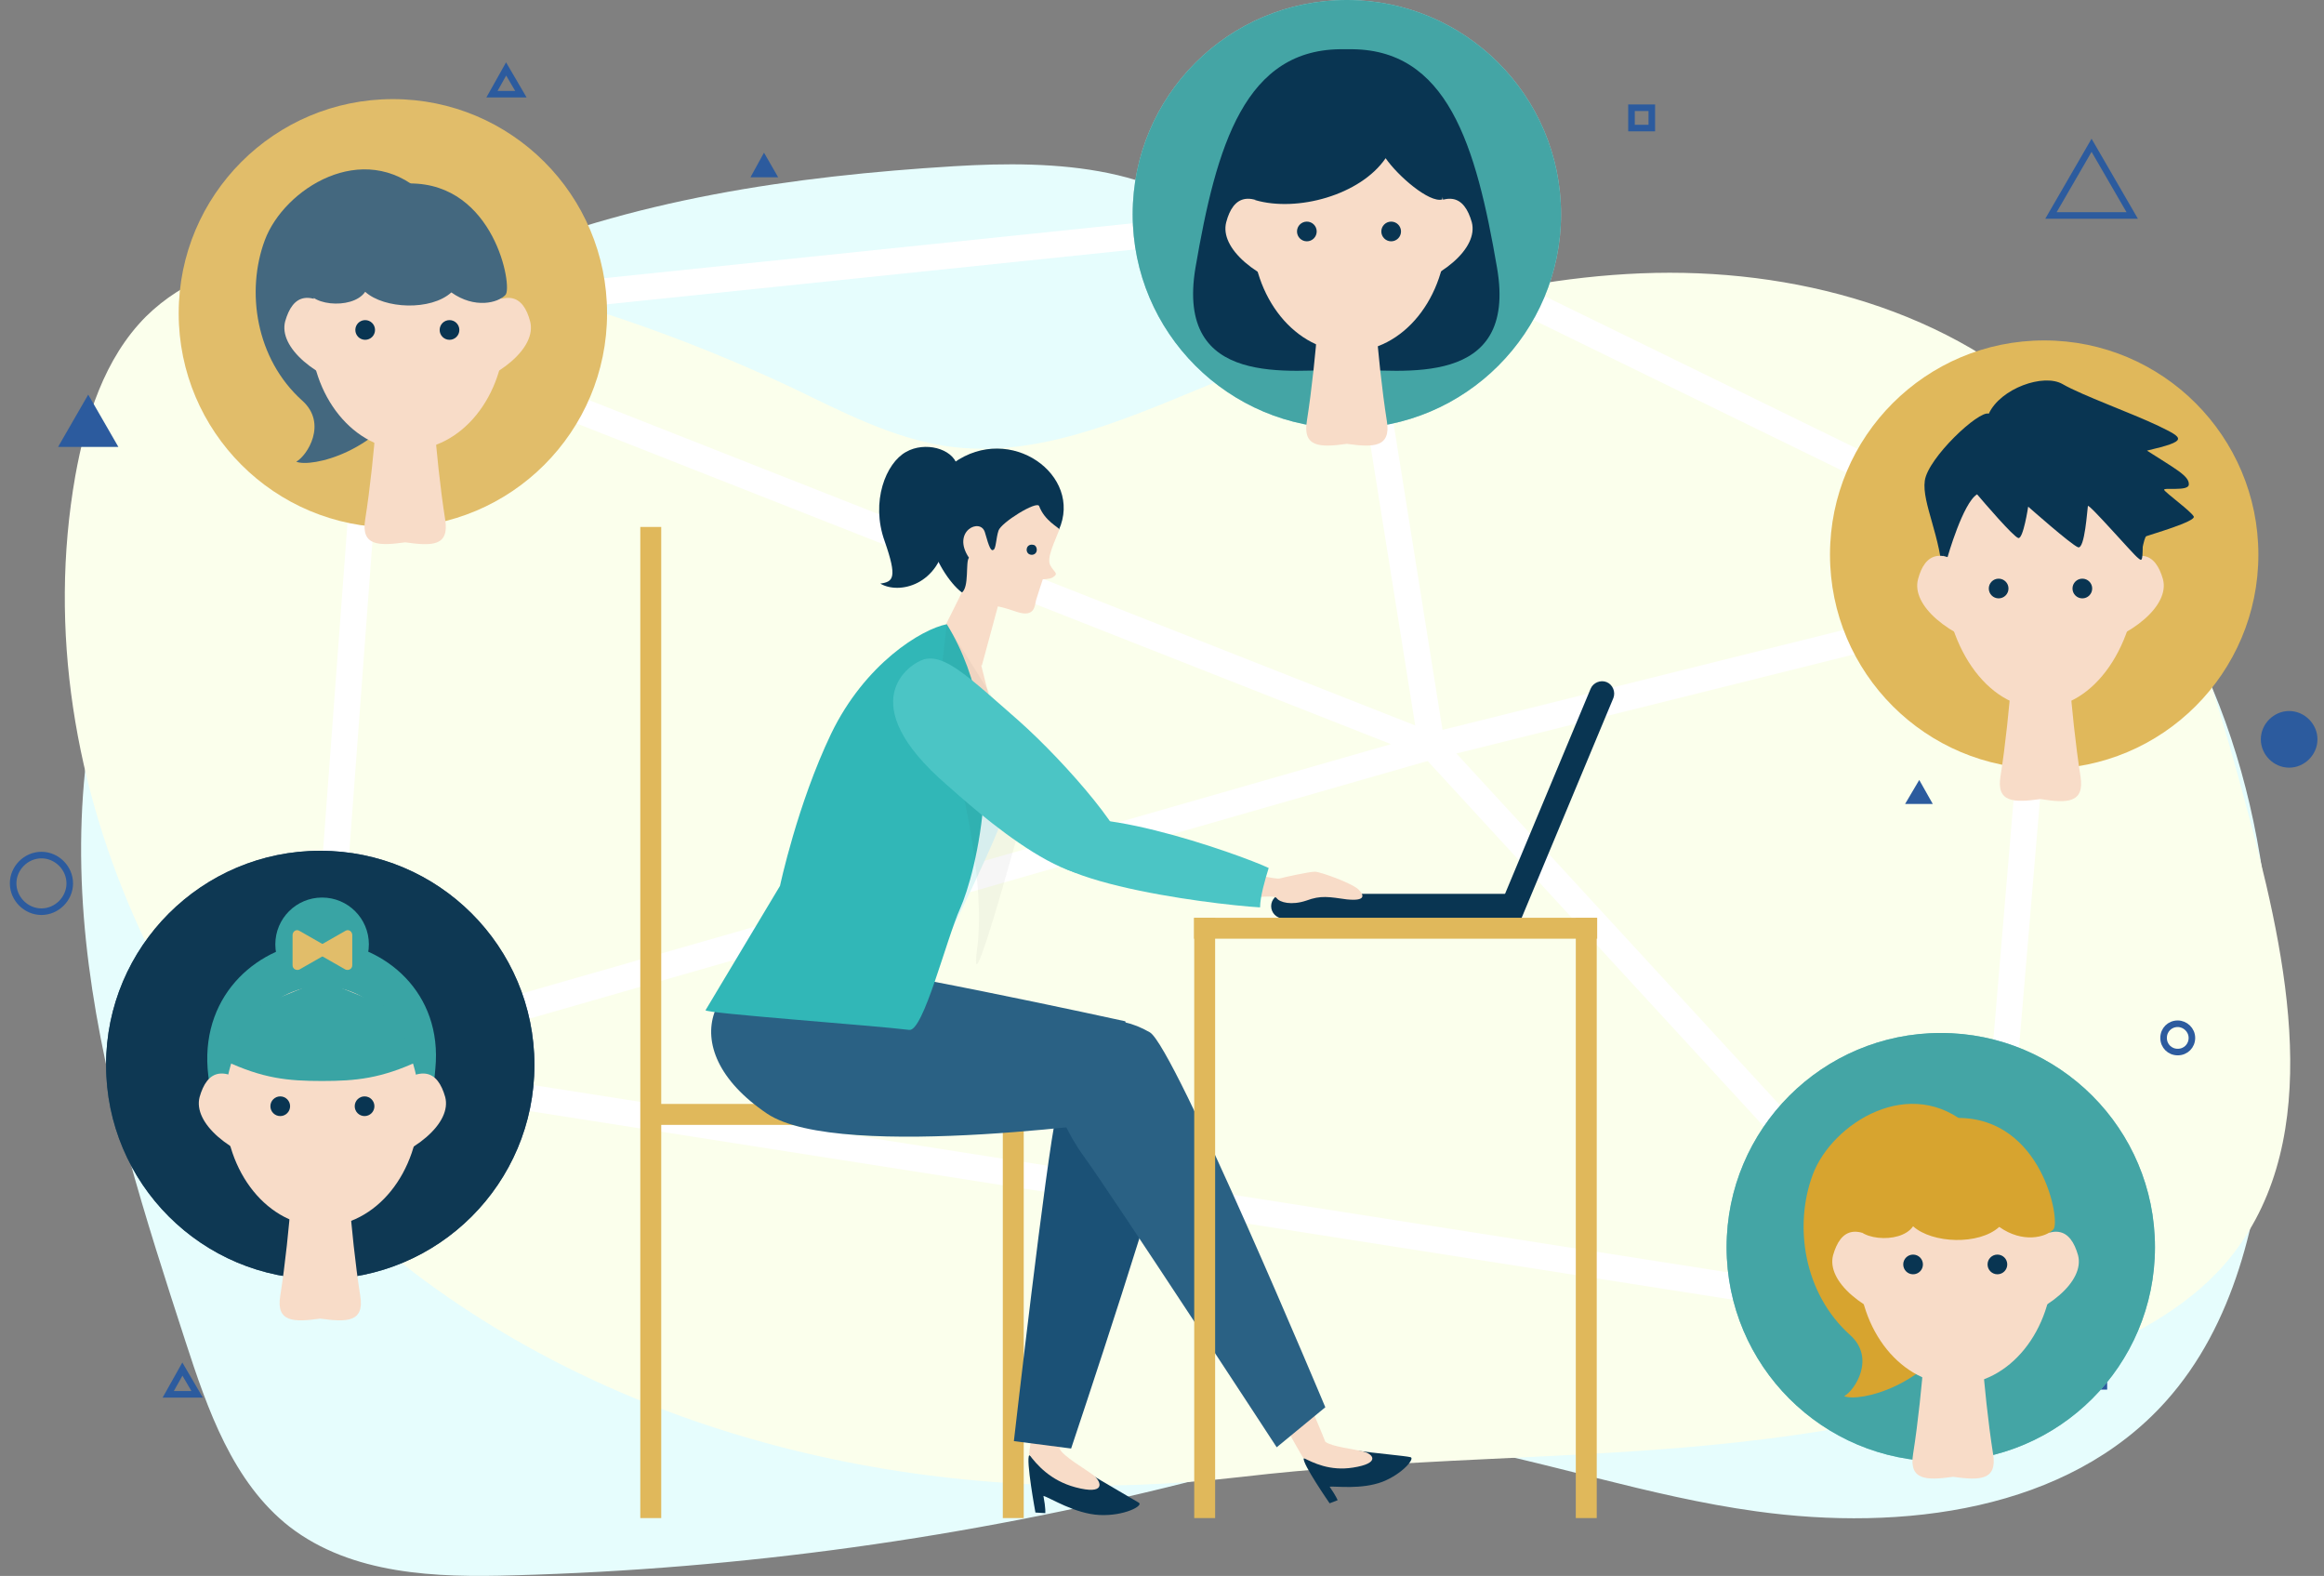 <svg width="177" height="120" viewBox="0 0 177 120" fill="none" xmlns="http://www.w3.org/2000/svg">
<rect x="0" y="0" width="177" height="120" fill="#808080" stroke="none"/>
<path d="M133.751 115.079C144.861 116.626 157.47 115.079 164.97 106.688C170.173 100.876 172.002 92.813 172.705 85.079C174.017 71.016 172.049 56.157 164.22 44.391C156.439 32.625 142.001 24.61 128.126 27.141C123.298 28.032 118.704 30.094 113.876 30.985C109.048 31.875 103.517 31.407 100.048 27.938C97.423 25.313 96.392 21.469 94.048 18.563C89.22 12.563 80.36 12.188 72.673 12.656C60.391 13.406 48.016 15.188 36.766 20.063C25.469 25.031 15.344 33.328 10.235 44.485C6.11 53.485 5.5 63.704 6.766 73.501C8.031 83.298 11.078 92.766 14.125 102.142C15.813 107.345 17.735 112.876 22.047 116.251C26.782 119.907 33.203 120.142 39.157 119.954C56.407 119.485 73.657 117.095 90.391 112.876C97.142 111.188 102.532 108.61 109.517 109.782C117.72 111.235 125.548 113.954 133.751 115.079Z" fill="#E6FDFD"/>
<g style="mix-blend-mode:multiply">
<path d="M33.297 98.204C13.844 84.376 1.609 59.719 5.735 36.235C6.531 31.828 7.938 27.282 11.125 24.094C16.891 18.422 26.219 18.938 34.141 20.625C43.188 22.594 52.001 25.594 60.344 29.532C64.141 31.36 67.985 33.375 72.157 33.985C78.766 34.922 85.282 32.11 91.516 29.532C102.251 25.125 113.407 21.282 124.986 20.813C136.564 20.344 148.705 23.578 156.955 31.735C165.252 39.938 168.533 51.797 171.533 63.094C174.486 74.297 177.017 87.61 169.377 96.329C166.33 99.798 162.017 101.954 157.705 103.735C136.939 112.314 116.173 109.923 94.61 112.454C73.376 114.939 50.782 110.626 33.297 98.204Z" fill="#FBFFEC"/>
</g>
<path d="M176.502 56.297C176.502 57.469 175.517 58.454 174.345 58.454C173.173 58.454 172.189 57.469 172.189 56.297C172.189 55.126 173.173 54.141 174.345 54.141C175.517 54.141 176.502 55.126 176.502 56.297Z" fill="#2C5B9E"/>
<path d="M5.313 67.266C5.313 68.438 4.328 69.422 3.156 69.422C1.984 69.422 1 68.438 1 67.266C1 66.094 1.984 65.11 3.156 65.11C4.328 65.11 5.313 66.094 5.313 67.266Z" stroke="#2C5B9E" stroke-width="0.5" stroke-miterlimit="10"/>
<path d="M166.939 79.032C166.939 79.641 166.47 80.11 165.861 80.11C165.251 80.11 164.783 79.641 164.783 79.032C164.783 78.422 165.251 77.954 165.861 77.954C166.423 77.954 166.939 78.422 166.939 79.032Z" stroke="#2C5B9E" stroke-width="0.5" stroke-miterlimit="10"/>
<path d="M160.236 99.798H154.47V105.563H160.236V99.798Z" stroke="#2C5B9E" stroke-width="0.5" stroke-miterlimit="10"/>
<path d="M124.257 9.751H125.804V8.204H124.257V9.751Z" stroke="#2C5B9E" stroke-width="0.5" stroke-miterlimit="10"/>
<path d="M35.735 36.375H33.485V38.625H35.735V36.375Z" fill="#2C5B9E"/>
<path d="M157.33 90.282H155.08V92.532H157.33V90.282Z" fill="#2C5B9E"/>
<path d="M34.891 81.657H28V88.548H34.891V81.657Z" fill="#2C5B9E"/>
<path d="M6.719 30.047L4.422 34.032H9.016L6.719 30.047Z" fill="#2C5B9E"/>
<path d="M58.188 11.625L57.157 13.5H59.266L58.188 11.625Z" fill="#2C5B9E"/>
<path d="M146.173 59.391L145.095 61.219H147.204L146.173 59.391Z" fill="#2C5B9E"/>
<path d="M159.298 11.063L156.205 16.406H162.392L159.298 11.063Z" stroke="#2C5B9E" stroke-width="0.5" stroke-miterlimit="10"/>
<path d="M38.547 5.25L37.469 7.172H39.672L38.547 5.25Z" stroke="#2C5B9E" stroke-width="0.5" stroke-miterlimit="10"/>
<path d="M13.891 104.251L12.812 106.173H15.016L13.891 104.251Z" stroke="#2C5B9E" stroke-width="0.5" stroke-miterlimit="10"/>
<path d="M151.376 96.282L155.689 45.188L109.048 56.813L102.579 16.313L29.922 23.86" stroke="white" stroke-width="2" stroke-miterlimit="10"/>
<path d="M155.689 42.235L102.579 16.313" stroke="white" stroke-width="2" stroke-miterlimit="10"/>
<path d="M109.048 56.813L28.563 25.125L24.391 81.094L109.048 56.813ZM109.048 56.813L149.408 100.688L24.391 81.094" stroke="white" stroke-width="2" stroke-miterlimit="10"/>
<path d="M115.892 69.938H97.751C97.235 69.938 96.813 69.516 96.813 69.001C96.813 68.485 97.235 68.063 97.751 68.063H115.892V69.938Z" fill="#093552"/>
<path d="M114.157 69.188L121.141 52.454C121.329 51.985 121.891 51.751 122.36 51.938C122.829 52.126 123.063 52.688 122.876 53.157L115.891 69.891L114.157 69.188Z" fill="#093552"/>
<path d="M50.36 40.125H48.766V115.595H50.36V40.125Z" fill="#E0B85B"/>
<path d="M77.969 84.751H76.375V115.595H77.969V84.751Z" fill="#E0B85B"/>
<path d="M77.995 85.655V84.061H48.838V85.655H77.995Z" fill="#E0B85B"/>
<path d="M82.61 111.985C84.297 113.017 86.36 114.189 86.735 114.423C87.11 114.657 85.61 115.454 83.735 115.361C81.86 115.267 79.985 114.048 79.469 113.907C79.657 114.892 79.61 115.22 79.61 115.22L78.86 115.173C78.86 115.173 78.11 111.095 78.391 110.814C81.11 111.657 82.61 111.985 82.61 111.985Z" fill="#093552"/>
<path d="M86.641 84.329C86.454 81.657 81.016 82.548 81.579 86.438C82.141 90.376 78.251 110.204 78.391 110.767C78.954 111.517 79.985 112.735 81.907 113.251C84.204 113.86 83.923 112.876 83.313 112.36C82.657 111.845 80.97 110.907 80.688 110.298C82.751 106.689 87.063 91.22 86.641 84.329Z" fill="#F8DCC8"/>
<path d="M89.266 85.266C89.313 87.235 81.579 110.298 81.579 110.298L77.219 109.735C77.219 109.735 79.704 88.032 80.454 84.845C82.329 76.782 89.172 79.032 89.266 85.266Z" fill="#1B5176"/>
<path d="M103.141 110.438C104.876 110.673 107.032 110.86 107.407 110.954C107.829 111.001 106.844 112.22 105.298 112.829C103.704 113.438 101.735 113.157 101.266 113.204C101.782 113.954 101.876 114.235 101.876 114.235L101.266 114.47C101.266 114.47 99.157 111.423 99.297 111.048C101.782 110.72 103.141 110.438 103.141 110.438Z" fill="#093552"/>
<path d="M87.532 80.626C86.407 78.516 82.282 81.188 84.157 84.235C86.032 87.235 98.922 110.579 99.251 111.001C100 111.376 101.266 112.032 103.047 111.751C105.157 111.423 104.594 110.72 103.844 110.532C103.141 110.345 101.407 110.157 100.938 109.782C99.344 105.704 90.438 86.11 87.532 80.626Z" fill="#F8DCC8"/>
<path d="M87.579 78.61C89.454 79.735 100.938 107.157 100.938 107.157L97.235 110.204C97.235 110.204 84.719 91.032 82.563 88.079C77.125 80.532 82.329 75.563 87.579 78.61Z" fill="#2A6184"/>
<path d="M75.579 54.001C76.094 56.157 76.797 59.579 76.75 60.985C76.704 62.391 71.782 72.282 71.5 72.797C71.266 73.36 67.047 80.719 67.047 80.719C67.047 80.719 64.516 80.532 62.969 79.501C61.422 78.469 71.5 55.922 71.5 55.922L72.813 53.719L75.579 54.001Z" fill="#DFF7F7"/>
<path d="M58.422 84.798C64 88.548 87.11 85.126 87.11 85.126L85.704 77.766C85.704 77.766 64.985 73.219 61.282 73.219C54.25 73.266 50.922 79.735 58.422 84.798Z" fill="#2A6184"/>
<path d="M73.375 45.188C71.782 44.204 68.313 38.344 72.625 35.25C76.938 32.157 82.516 36.188 80.641 40.36C77.079 40.079 73.375 45.188 73.375 45.188Z" fill="#093552"/>
<path d="M71.829 48.001C72.063 47.485 73.094 45.469 73.235 45.141C73.844 44.719 73.516 42.797 73.797 42.469C72.438 40.453 74.688 39.375 75.016 40.547C75.344 41.719 75.485 42 75.672 41.86C75.86 41.766 75.86 40.969 76.047 40.407C76.235 39.797 78.954 38.11 79.141 38.532C79.563 39.657 80.594 40.125 80.688 40.313C80.313 41.297 79.704 42.469 79.985 43.032C80.266 43.594 80.688 43.641 80.173 43.969C79.938 44.11 79.422 44.11 79.422 44.11C79.422 44.11 79.001 45.375 78.907 45.704C78.813 46.032 78.86 47.063 77.454 46.594C76.516 46.266 76.001 46.172 76.001 46.172L74.782 50.672C74.782 50.672 70.422 50.297 71.829 48.001Z" fill="#F8DCC8"/>
<path d="M78.954 41.953C78.907 42.188 78.672 42.282 78.485 42.235C78.251 42.188 78.157 41.953 78.204 41.766C78.251 41.532 78.485 41.438 78.672 41.485C78.86 41.485 79.001 41.719 78.954 41.953Z" fill="#093552"/>
<path d="M72.907 35.438C72.532 34.125 70.422 33.61 69.016 34.407C67.469 35.25 66.297 38.203 67.375 41.203C68.36 44.016 68.032 44.297 67.047 44.438C68.454 45.282 71.547 44.579 72.063 40.969C72.579 37.36 72.907 35.438 72.907 35.438Z" fill="#093552"/>
<path d="M74.407 49.36C74.407 49.36 75.579 54.094 75.813 54.844C74.782 55.219 72.672 53.719 72.391 53.016C72.11 52.313 72.485 50.297 72.485 50.297L74.407 49.36Z" fill="#F8DCC8"/>
<path d="M72.11 47.532C70.188 47.907 65.875 50.532 63.297 55.876C60.719 61.266 59.407 67.454 59.407 67.454C59.407 67.454 53.875 76.688 53.735 76.923C53.641 77.157 66.672 78.094 69.25 78.423C70.329 78.563 72.063 71.532 73.141 69.141C74.219 66.751 77.219 55.829 72.11 47.532Z" fill="#31B7B7"/>
<g opacity="0.2">
<path opacity="0.2" d="M72.11 47.532L71.406 53.626L73.516 54.563L72.672 57.657C72.672 57.657 75.203 66.61 74.406 72.376C73.656 78.094 78.907 58.407 78.907 58.407L72.11 47.532Z" fill="#231815"/>
</g>
<path d="M95.126 66.469C95.126 66.469 97.188 66.985 97.469 66.891C97.798 66.798 99.719 66.376 100.141 66.376C100.563 66.376 103.001 67.266 103.47 67.735C103.938 68.204 103.985 68.626 102.579 68.485C101.22 68.298 100.61 68.157 99.485 68.579C98.36 68.954 97.469 68.719 97.235 68.391C97.001 68.063 94.563 68.485 94.563 68.485L95.126 66.469Z" fill="#F8DCC8"/>
<path d="M85.751 65.485C86.501 64.219 81.251 58.126 77.547 54.844C73.797 51.563 71.969 49.782 70.376 50.204C69.251 50.532 64.844 53.485 72.11 59.766C73.985 61.407 83.172 69.844 85.751 65.485Z" fill="#4BC5C5"/>
<path d="M79.329 63.282C81.391 60.376 94.563 65.11 96.626 66.094C96.345 66.985 95.97 68.298 95.97 69.094C92.079 68.86 76.751 66.938 79.329 63.282Z" fill="#4BC5C5"/>
<path d="M92.547 69.891H90.954V115.595H92.547V69.891Z" fill="#E0B85B"/>
<path d="M121.61 69.891H120.016V115.595H121.61V69.891Z" fill="#E0B85B"/>
<path d="M121.644 71.478V69.885H90.94V71.478H121.644Z" fill="#E0B85B"/>
<path d="M29.922 40.172C38.931 40.172 46.235 32.869 46.235 23.86C46.235 14.85 38.931 7.547 29.922 7.547C20.913 7.547 13.609 14.85 13.609 23.86C13.609 32.869 20.913 40.172 29.922 40.172Z" fill="#E1BD6A"/>
<path d="M32.172 14.672C27.625 10.547 21.625 14.391 20.172 18.281C18.719 22.172 19.469 27.328 23.031 30.516C24.953 32.25 23.406 34.688 22.563 35.157C23.688 35.625 28.985 34.453 31.469 29.532C33.953 24.61 32.172 14.672 32.172 14.672Z" fill="#44687F"/>
<path d="M31.047 34.266C35.137 34.266 38.453 30.174 38.453 25.125C38.453 20.077 35.137 15.985 31.047 15.985C26.956 15.985 23.641 20.077 23.641 25.125C23.641 30.174 26.956 34.266 31.047 34.266Z" fill="#F8DCC8"/>
<path d="M33.203 30.141C32.641 32.11 31.844 30.891 27.906 29.86C23.969 28.828 21.203 26.438 21.719 24.469C22.281 22.5 23.547 21.703 26.453 24.469C30.391 28.266 33.719 28.172 33.203 30.141Z" fill="#F8DCC8"/>
<path d="M28.891 30.141C29.453 32.11 30.25 30.891 34.188 29.86C38.125 28.828 40.891 26.438 40.375 24.469C39.859 22.5 38.547 21.703 35.641 24.469C31.656 28.266 28.328 28.172 28.891 30.141Z" fill="#F8DCC8"/>
<path d="M27.813 25.875C28.227 25.875 28.563 25.54 28.563 25.125C28.563 24.711 28.227 24.375 27.813 24.375C27.398 24.375 27.063 24.711 27.063 25.125C27.063 25.54 27.398 25.875 27.813 25.875Z" fill="#093552"/>
<path d="M34.235 25.875C34.649 25.875 34.985 25.54 34.985 25.125C34.985 24.711 34.649 24.375 34.235 24.375C33.82 24.375 33.485 24.711 33.485 25.125C33.485 25.54 33.82 25.875 34.235 25.875Z" fill="#093552"/>
<path d="M33.906 39.563C33.531 37.219 33.203 33.985 33.109 32.532C33.063 31.313 32.031 31.641 31.094 31.453V31.266C31 31.313 30.953 31.36 30.859 31.36C30.766 31.313 30.719 31.313 30.625 31.266V31.453C29.734 31.641 28.703 31.313 28.609 32.532C28.516 33.985 28.188 37.219 27.812 39.563C27.484 41.578 28.844 41.578 30.859 41.297C32.875 41.578 34.234 41.625 33.906 39.563Z" fill="#F8DCC8"/>
<path d="M23.406 21.75C23.172 23.25 26.828 23.672 27.813 22.219C29.266 23.532 32.828 23.672 34.375 22.266C36.156 23.532 37.938 23.063 38.5 22.453C39.063 21.844 37.656 13.969 31.235 13.969C24.344 13.969 23.641 19.969 23.406 21.75Z" fill="#44687F"/>
<path d="M155.689 58.547C164.698 58.547 172.002 51.244 172.002 42.235C172.002 33.225 164.698 25.922 155.689 25.922C146.68 25.922 139.376 33.225 139.376 42.235C139.376 51.244 146.68 58.547 155.689 58.547Z" fill="#E0B85B"/>
<path d="M151.329 51.188C150.626 49.969 148.048 47.203 147.954 44.063C147.861 40.922 146.361 38.297 146.595 36.61C146.829 34.875 150.72 31.219 151.47 31.5C152.361 29.578 155.642 28.407 157.095 29.25C158.548 30.094 162.345 31.453 164.408 32.438C166.329 33.375 166.704 33.563 163.517 34.313C165.626 35.672 166.751 36.235 166.704 36.891C166.704 37.453 164.689 37.078 164.829 37.313C164.97 37.547 166.892 38.953 167.079 39.328C167.267 39.703 163.845 40.688 163.47 40.828C163.095 40.969 162.439 47.016 162.439 47.016L151.329 51.188Z" fill="#093552"/>
<path d="M155.408 53.907C159.498 53.907 162.814 49.101 162.814 43.172C162.814 37.244 159.498 32.438 155.408 32.438C151.317 32.438 148.001 37.244 148.001 43.172C148.001 49.101 151.317 53.907 155.408 53.907Z" fill="#F8DCC8"/>
<path d="M157.564 49.782C157.001 51.751 156.205 50.532 152.267 49.501C148.329 48.469 145.564 46.079 146.079 44.11C146.595 42.141 147.908 41.344 150.814 44.11C154.751 47.954 158.08 47.813 157.564 49.782Z" fill="#F8DCC8"/>
<path d="M153.251 49.782C153.814 51.751 154.611 50.532 158.548 49.501C162.486 48.469 165.251 46.079 164.736 44.11C164.173 42.141 162.908 41.344 160.001 44.11C156.017 47.954 152.689 47.813 153.251 49.782Z" fill="#F8DCC8"/>
<path d="M152.22 45.563C152.634 45.563 152.97 45.227 152.97 44.813C152.97 44.399 152.634 44.063 152.22 44.063C151.806 44.063 151.47 44.399 151.47 44.813C151.47 45.227 151.806 45.563 152.22 45.563Z" fill="#093552"/>
<path d="M158.595 45.563C159.009 45.563 159.345 45.227 159.345 44.813C159.345 44.399 159.009 44.063 158.595 44.063C158.181 44.063 157.845 44.399 157.845 44.813C157.845 45.227 158.181 45.563 158.595 45.563Z" fill="#093552"/>
<path d="M148.001 42.329L148.329 42.422C148.329 42.422 149.501 38.297 150.579 37.641C151.095 38.25 153.345 40.876 153.72 40.969C154.095 41.063 154.47 38.579 154.47 38.579C154.47 38.579 157.751 41.485 158.267 41.672C158.783 41.86 158.97 38.766 159.017 38.532C159.064 38.297 162.486 42.235 162.814 42.469C163.095 42.704 163.189 42.844 163.189 41.626C163.189 40.407 162.111 30.563 155.595 31.453C149.079 32.344 147.532 38.813 148.001 42.329Z" fill="#093552"/>
<path d="M158.454 59.11C158.079 56.766 157.751 53.532 157.658 52.079C157.611 50.86 156.579 51.188 155.642 51.001V50.813C155.548 50.86 155.501 50.907 155.408 50.907C155.314 50.86 155.267 50.86 155.173 50.813V51.001C154.283 51.188 153.251 50.86 153.157 52.079C153.064 53.532 152.736 56.766 152.361 59.11C152.032 61.126 153.392 61.126 155.408 60.844C157.423 61.172 158.783 61.172 158.454 59.11Z" fill="#F8DCC8"/>
<path d="M102.579 32.625C111.588 32.625 118.892 25.322 118.892 16.313C118.892 7.303 111.588 0 102.579 0C93.57 0 86.266 7.303 86.266 16.313C86.266 25.322 93.57 32.625 102.579 32.625Z" fill="#9CD6D6"/>
<path d="M102.579 32.625C111.588 32.625 118.892 25.322 118.892 16.313C118.892 7.303 111.588 0 102.579 0C93.57 0 86.266 7.303 86.266 16.313C86.266 25.322 93.57 32.625 102.579 32.625Z" fill="#44A5A5"/>
<path d="M114.017 20.391C112.423 11.109 110.267 3.609 102.673 3.75C102.626 3.75 102.579 3.75 102.532 3.75C102.485 3.75 102.438 3.75 102.391 3.75C94.798 3.609 92.641 11.109 91.048 20.391C89.501 29.625 98.36 28.172 102.579 28.125C106.751 28.172 115.61 29.625 114.017 20.391Z" fill="#093552"/>
<path d="M102.766 26.766C106.857 26.766 110.173 22.674 110.173 17.625C110.173 12.577 106.857 8.485 102.766 8.485C98.676 8.485 95.36 12.577 95.36 17.625C95.36 22.674 98.676 26.766 102.766 26.766Z" fill="#F8DCC8"/>
<path d="M104.876 22.594C104.313 24.563 103.516 23.344 99.579 22.313C95.641 21.281 92.876 18.891 93.391 16.922C93.907 14.953 95.219 14.156 98.126 16.922C102.11 20.766 105.438 20.672 104.876 22.594Z" fill="#F8DCC8"/>
<path d="M100.61 22.594C101.173 24.563 101.97 23.344 105.907 22.313C109.845 21.281 112.61 18.891 112.095 16.922C111.532 14.953 110.266 14.156 107.36 16.922C103.376 20.766 100.048 20.672 100.61 22.594Z" fill="#F8DCC8"/>
<path d="M99.532 18.375C99.946 18.375 100.282 18.039 100.282 17.625C100.282 17.211 99.946 16.875 99.532 16.875C99.118 16.875 98.782 17.211 98.782 17.625C98.782 18.039 99.118 18.375 99.532 18.375Z" fill="#093552"/>
<path d="M105.954 18.375C106.368 18.375 106.704 18.039 106.704 17.625C106.704 17.211 106.368 16.875 105.954 16.875C105.54 16.875 105.204 17.211 105.204 17.625C105.204 18.039 105.54 18.375 105.954 18.375Z" fill="#093552"/>
<path d="M95.594 15.235C98.782 16.172 103.61 14.86 105.532 12.047C106.47 13.406 108.86 15.469 109.845 15.188C110.407 12.563 108.016 7.688 102.391 7.688C95.36 7.688 95.641 14.953 95.594 15.235Z" fill="#093552"/>
<path d="M105.626 32.063C105.251 29.719 104.923 26.485 104.829 25.032C104.782 23.813 103.751 24.141 102.813 23.953V23.766C102.72 23.813 102.673 23.86 102.579 23.86C102.485 23.813 102.438 23.813 102.345 23.766V23.953C101.454 24.141 100.423 23.813 100.329 25.032C100.235 26.485 99.907 29.719 99.532 32.063C99.204 34.078 100.563 34.078 102.579 33.797C104.595 34.078 105.954 34.078 105.626 32.063Z" fill="#F8DCC8"/>
<path d="M24.391 97.407C33.4 97.407 40.703 90.104 40.703 81.094C40.703 72.085 33.4 64.782 24.391 64.782C15.382 64.782 8.078 72.085 8.078 81.094C8.078 90.104 15.382 97.407 24.391 97.407Z" fill="#3B5D73"/>
<path d="M24.391 97.407C33.4 97.407 40.703 90.104 40.703 81.094C40.703 72.085 33.4 64.782 24.391 64.782C15.382 64.782 8.078 72.085 8.078 81.094C8.078 90.104 15.382 97.407 24.391 97.407Z" fill="#0E3853"/>
<path d="M24.813 71.672C24.719 71.672 24.625 71.672 24.532 71.672C24.438 71.672 24.344 71.672 24.25 71.672C19.797 71.954 15.391 75.563 15.813 81.376C16.282 87.329 20.36 90.938 24.391 91.032C24.438 91.032 24.485 91.032 24.485 91.032C24.532 91.032 24.578 91.032 24.578 91.032C28.657 90.891 32.735 87.329 33.157 81.376C33.719 75.563 29.313 71.954 24.813 71.672Z" fill="#39A4A4"/>
<path d="M24.532 93.376C28.622 93.376 31.938 89.283 31.938 84.235C31.938 79.187 28.622 75.094 24.532 75.094C20.441 75.094 17.125 79.187 17.125 84.235C17.125 89.283 20.441 93.376 24.532 93.376Z" fill="#F8DCC8"/>
<path d="M26.688 89.204C26.125 91.172 25.328 89.954 21.391 88.922C17.453 87.891 14.688 85.501 15.203 83.532C15.766 81.563 17.032 80.766 19.938 83.532C23.922 87.376 27.25 87.282 26.688 89.204Z" fill="#F8DCC8"/>
<path d="M22.422 89.204C22.985 91.172 23.782 89.954 27.719 88.922C31.657 87.891 34.422 85.501 33.907 83.532C33.344 81.563 32.079 80.766 29.172 83.532C25.188 87.376 21.86 87.282 22.422 89.204Z" fill="#F8DCC8"/>
<path d="M21.344 84.985C21.758 84.985 22.094 84.649 22.094 84.235C22.094 83.821 21.758 83.485 21.344 83.485C20.93 83.485 20.594 83.821 20.594 84.235C20.594 84.649 20.93 84.985 21.344 84.985Z" fill="#093552"/>
<path d="M27.766 84.985C28.18 84.985 28.516 84.649 28.516 84.235C28.516 83.821 28.18 83.485 27.766 83.485C27.352 83.485 27.016 83.821 27.016 84.235C27.016 84.649 27.352 84.985 27.766 84.985Z" fill="#093552"/>
<path d="M29.36 76.594L24.953 74.813C24.907 74.626 24.86 74.485 24.86 74.485L24.532 74.626L24.203 74.485C24.203 74.485 24.157 74.579 24.11 74.813L19.703 76.594L17.125 80.766C20.032 82.126 21.907 82.313 24.532 82.313C27.11 82.313 29.032 82.126 31.938 80.766L29.36 76.594Z" fill="#39A4A4"/>
<path d="M24.532 75.469C26.499 75.469 28.094 73.874 28.094 71.907C28.094 69.939 26.499 68.344 24.532 68.344C22.564 68.344 20.969 69.939 20.969 71.907C20.969 73.874 22.564 75.469 24.532 75.469Z" fill="#39A4A4"/>
<path d="M24.766 72.001L22.797 70.876C22.563 70.735 22.282 70.922 22.282 71.204V73.501C22.282 73.782 22.563 73.922 22.797 73.829L24.766 72.704C25 72.469 25 72.141 24.766 72.001Z" fill="#E1BD6A"/>
<path d="M24.344 72.001L26.313 70.876C26.547 70.735 26.829 70.922 26.829 71.204V73.501C26.829 73.782 26.547 73.922 26.313 73.829L24.344 72.704C24.11 72.469 24.11 72.141 24.344 72.001Z" fill="#E1BD6A"/>
<path d="M27.438 98.673C27.063 96.329 26.735 93.094 26.641 91.641C26.594 90.423 25.563 90.751 24.625 90.563V90.376C24.532 90.423 24.485 90.469 24.391 90.469C24.297 90.423 24.25 90.423 24.157 90.376V90.563C23.266 90.751 22.235 90.423 22.141 91.641C22.047 93.094 21.719 96.329 21.344 98.673C21.016 100.688 22.375 100.688 24.391 100.407C26.407 100.688 27.766 100.688 27.438 98.673Z" fill="#F8DCC8"/>
<path d="M147.814 111.282C156.823 111.282 164.126 103.979 164.126 94.97C164.126 85.96 156.823 78.657 147.814 78.657C138.805 78.657 131.501 85.96 131.501 94.97C131.501 103.979 138.805 111.282 147.814 111.282Z" fill="#79C4C4"/>
<path d="M147.814 111.282C156.823 111.282 164.126 103.979 164.126 94.97C164.126 85.96 156.823 78.657 147.814 78.657C138.805 78.657 131.501 85.96 131.501 94.97C131.501 103.979 138.805 111.282 147.814 111.282Z" fill="#44A5A5"/>
<path d="M150.064 85.829C145.517 81.704 139.517 85.548 138.064 89.438C136.61 93.329 137.36 98.485 140.923 101.673C142.845 103.407 141.298 105.845 140.454 106.314C141.579 106.782 146.876 105.61 149.361 100.688C151.892 95.813 150.064 85.829 150.064 85.829Z" fill="#D7A42F"/>
<path d="M148.939 105.423C153.029 105.423 156.345 101.33 156.345 96.282C156.345 91.234 153.029 87.141 148.939 87.141C144.848 87.141 141.532 91.234 141.532 96.282C141.532 101.33 144.848 105.423 148.939 105.423Z" fill="#F8DCC8"/>
<path d="M151.095 101.251C150.533 103.22 149.736 102.001 145.798 100.97C141.861 99.938 139.095 97.548 139.611 95.579C140.173 93.61 141.439 92.813 144.345 95.579C148.283 99.423 151.611 99.282 151.095 101.251Z" fill="#F8DCC8"/>
<path d="M146.782 101.251C147.345 103.22 148.142 102.001 152.079 100.97C156.017 99.938 158.783 97.548 158.267 95.579C157.704 93.61 156.439 92.813 153.533 95.579C149.548 99.423 146.22 99.282 146.782 101.251Z" fill="#F8DCC8"/>
<path d="M145.704 97.032C146.119 97.032 146.454 96.696 146.454 96.282C146.454 95.868 146.119 95.532 145.704 95.532C145.29 95.532 144.954 95.868 144.954 96.282C144.954 96.696 145.29 97.032 145.704 97.032Z" fill="#093552"/>
<path d="M152.126 97.032C152.541 97.032 152.876 96.696 152.876 96.282C152.876 95.868 152.541 95.532 152.126 95.532C151.712 95.532 151.376 95.868 151.376 96.282C151.376 96.696 151.712 97.032 152.126 97.032Z" fill="#093552"/>
<path d="M151.798 110.72C151.423 108.376 151.095 105.142 151.001 103.688C150.954 102.47 149.923 102.798 148.986 102.61V102.423C148.892 102.47 148.845 102.516 148.751 102.516C148.658 102.47 148.611 102.47 148.517 102.423V102.61C147.626 102.798 146.595 102.47 146.501 103.688C146.407 105.142 146.079 108.376 145.704 110.72C145.376 112.735 146.736 112.735 148.751 112.454C150.767 112.735 152.126 112.735 151.798 110.72Z" fill="#F8DCC8"/>
<path d="M141.298 92.907C141.064 94.407 144.72 94.829 145.704 93.376C147.158 94.688 150.72 94.829 152.267 93.423C154.048 94.688 155.829 94.22 156.392 93.61C156.955 93.001 155.548 85.126 149.126 85.126C142.236 85.079 141.533 91.079 141.298 92.907Z" fill="#D7A42F"/>
</svg>
